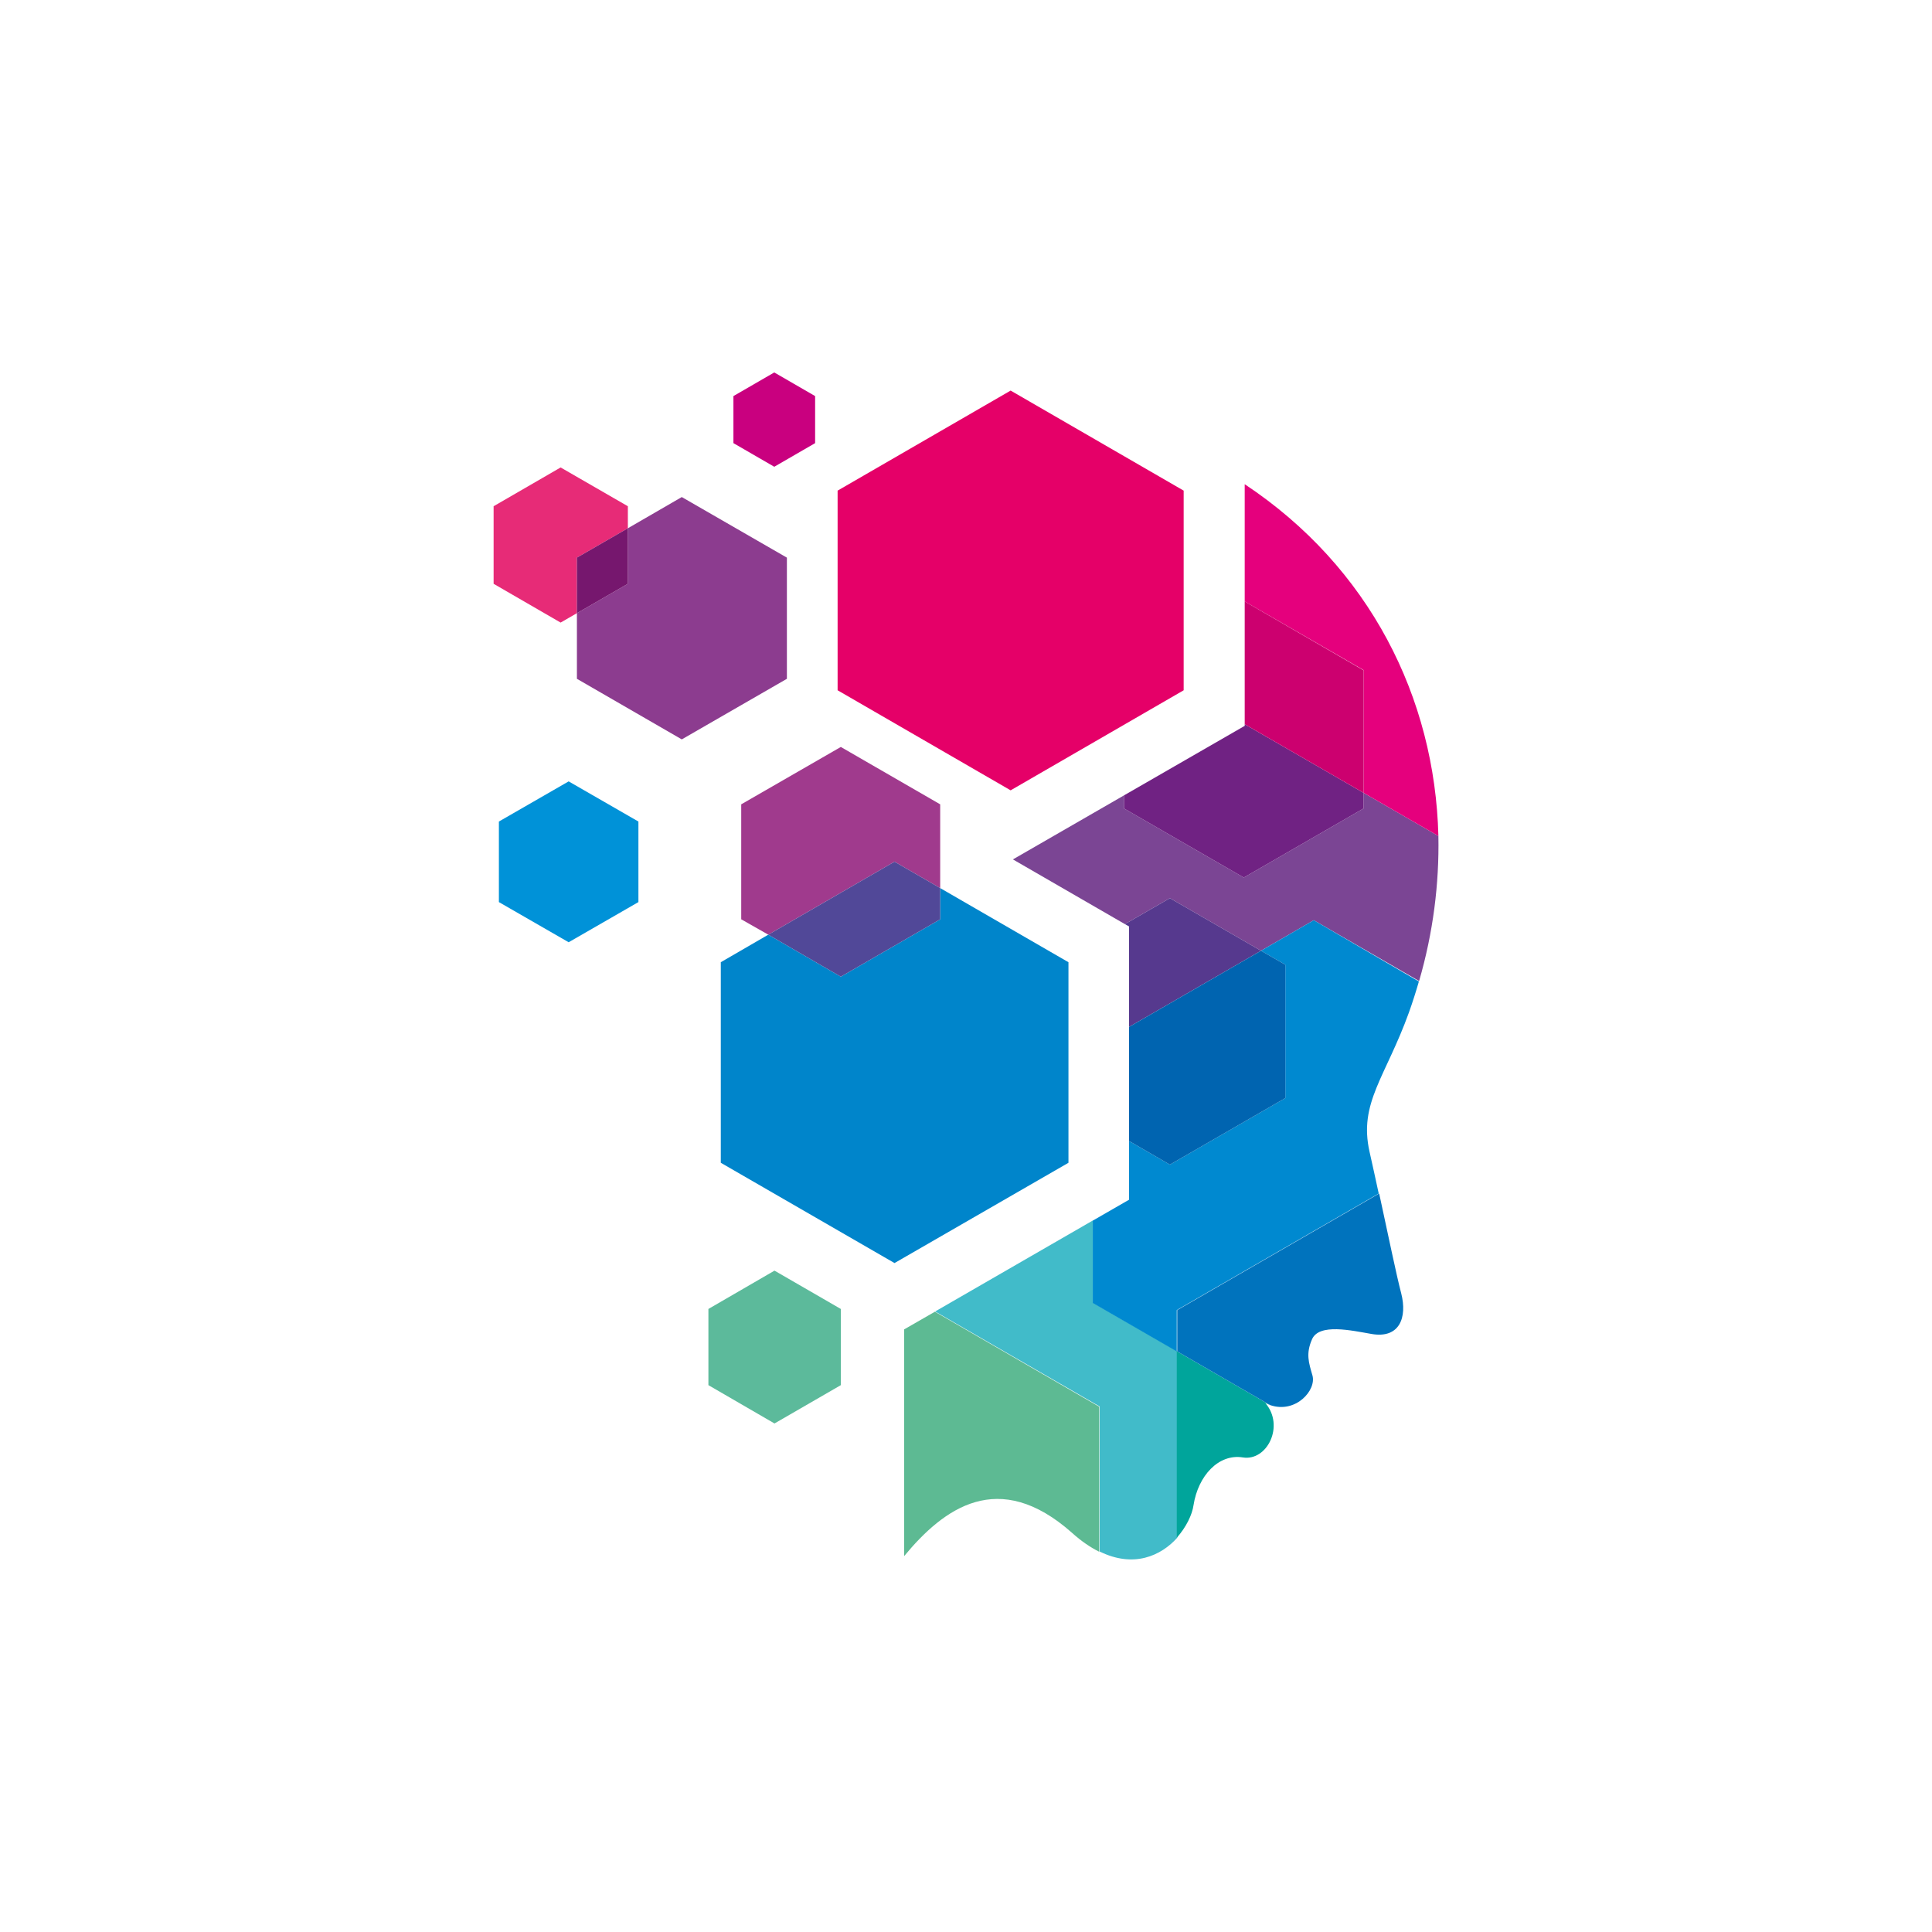 <?xml version="1.0" encoding="UTF-8"?> <svg xmlns="http://www.w3.org/2000/svg" xmlns:xlink="http://www.w3.org/1999/xlink" version="1.1" id="Layer_1" x="0px" y="0px" viewBox="0 0 841.9 841.9" style="enable-background:new 0 0 841.9 841.9;" xml:space="preserve"> <style type="text/css"> .st0{fill:#E50068;} .st1{fill:#C9007F;} .st2{fill:#41BBC9;} .st3{fill:#7B4594;} .st4{fill:#E5007D;} .st5{fill:#702283;} .st6{fill:#CC006F;} .st7{fill:#0089D0;} .st8{fill:#56398E;} .st9{fill:#0064B0;} .st10{fill:#5DBA93;} .st11{fill:#00A59B;} .st12{fill:#0073BD;} .st13{fill:#E72B77;} .st14{fill:#8C3C8F;} .st15{fill:#76176E;} .st16{fill:#0092D8;} .st17{fill:#A03A8D;} .st18{fill:#0085CB;} .st19{fill:#514898;} .st20{fill:#5CBA9B;} </style> <g> <polygon class="st0" points="440.4,170.2 365,213.8 365,300.8 440.4,344.4 515.8,300.8 515.8,213.8 "></polygon> <polygon class="st1" points="337.4,162.3 319.6,172.6 319.6,193.1 337.4,203.4 355.2,193.1 355.2,172.6 "></polygon> <g> <path class="st2" d="M476.3,567.7v-35.9l-68.8,39.7l71.7,41.4v63.2c14.8,7.3,26.7,1.9,33.8-6v-81.3L476.3,567.7z"></path> <path class="st3" d="M594.2,352.3L542,382.4l-52.2-30.1v-5.7l-48.4,27.9l48.8,28.2l19.6-11.3l39.7,22.9l23-13.3l45.9,26.5 c6.1-21,8.8-42.3,8.4-63.2l-32.6-18.8L594.2,352.3L594.2,352.3z"></path> <path class="st4" d="M542.4,211v51.1l51.8,29.9v53.5l32.6,18.8C625.3,304,596.8,247.1,542.4,211z"></path> <polygon class="st5" points="542,382.4 594.2,352.3 594.2,345.5 542.4,315.6 542.4,316.3 489.8,346.6 489.8,352.3 "></polygon> <polygon class="st6" points="594.2,345.5 594.2,292.1 542.4,262.1 542.4,315.6 "></polygon> <path class="st7" d="M549.5,414.3l10.6,6.1v58.1l-50.3,29L492,497.2v25.6l-15.8,9.1v35.9l36.6,21.1v-18l88-50.8 c-1.3-5.9-2.6-12.1-4-18.2c-4.8-21.3,7-32.5,17.2-60.8c1.6-4.5,3-8.9,4.3-13.4L572.5,401L549.5,414.3z"></path> <polygon class="st8" points="492,447.5 549.5,414.3 509.8,391.4 490.2,402.7 492,403.7 "></polygon> <polygon class="st9" points="492,497.2 509.8,507.5 560.1,478.5 560.1,420.4 549.5,414.3 492,447.5 "></polygon> <path class="st10" d="M407.4,571.6l-13.4,7.7v98.8c17.2-20.8,41.1-38.6,73.2-10.1c4.1,3.7,8,6.3,11.8,8.2V613L407.4,571.6z"></path> <path class="st11" d="M541.6,635.1c10.6,1.7,18.3-13.8,9.8-23.7c0.6,0.3,1.3,0.6,1.9,0.8l-40.5-23.4v81.3c4.1-4.6,6.7-10,7.3-14.2 C522.1,643.1,531,633.4,541.6,635.1z"></path> <path class="st12" d="M571.9,599.3c-1.6-5.5-2.9-9.4-0.2-15.6c3-7.2,17.3-3.9,26-2.4c12.2,2.1,15.6-7.2,12.9-17.7 c-2.1-8-5.5-24.6-9.6-43.5l-88,50.8v18l40.5,23.4C564.6,616.1,573.8,605.8,571.9,599.3z"></path> </g> <g> <polygon class="st13" points="273.6,230.2 273.6,220.6 244.3,203.7 215.1,220.6 215.1,254.4 244.3,271.3 251.4,267.2 251.4,243 "></polygon> <polygon class="st14" points="297.1,216.6 273.6,230.2 273.6,254.4 251.4,267.2 251.4,295.8 297.1,322.2 342.9,295.8 342.9,243 "></polygon> <polygon class="st15" points="273.6,230.2 251.4,243 251.4,267.2 273.6,254.4 "></polygon> </g> <polygon class="st16" points="247.8,340.5 217.4,358 217.4,393.1 247.8,410.6 278.2,393.1 278.2,358 "></polygon> <g> <polygon class="st17" points="409.7,387 409.7,350.5 366.4,325.5 323,350.5 323,400.6 334.8,407.3 389.8,375.5 "></polygon> <polygon class="st18" points="409.7,387 409.7,400.6 366.4,425.6 334.8,407.3 314.1,419.3 314.1,506.7 389.8,550.4 465.6,506.7 465.6,419.3 "></polygon> <polygon class="st19" points="409.7,400.6 409.7,387 389.8,375.5 334.8,407.3 366.4,425.6 "></polygon> </g> <polygon class="st20" points="337.5,553.7 308.7,570.4 308.7,603.6 337.5,620.3 366.4,603.6 366.4,570.4 "></polygon> </g> </svg> 